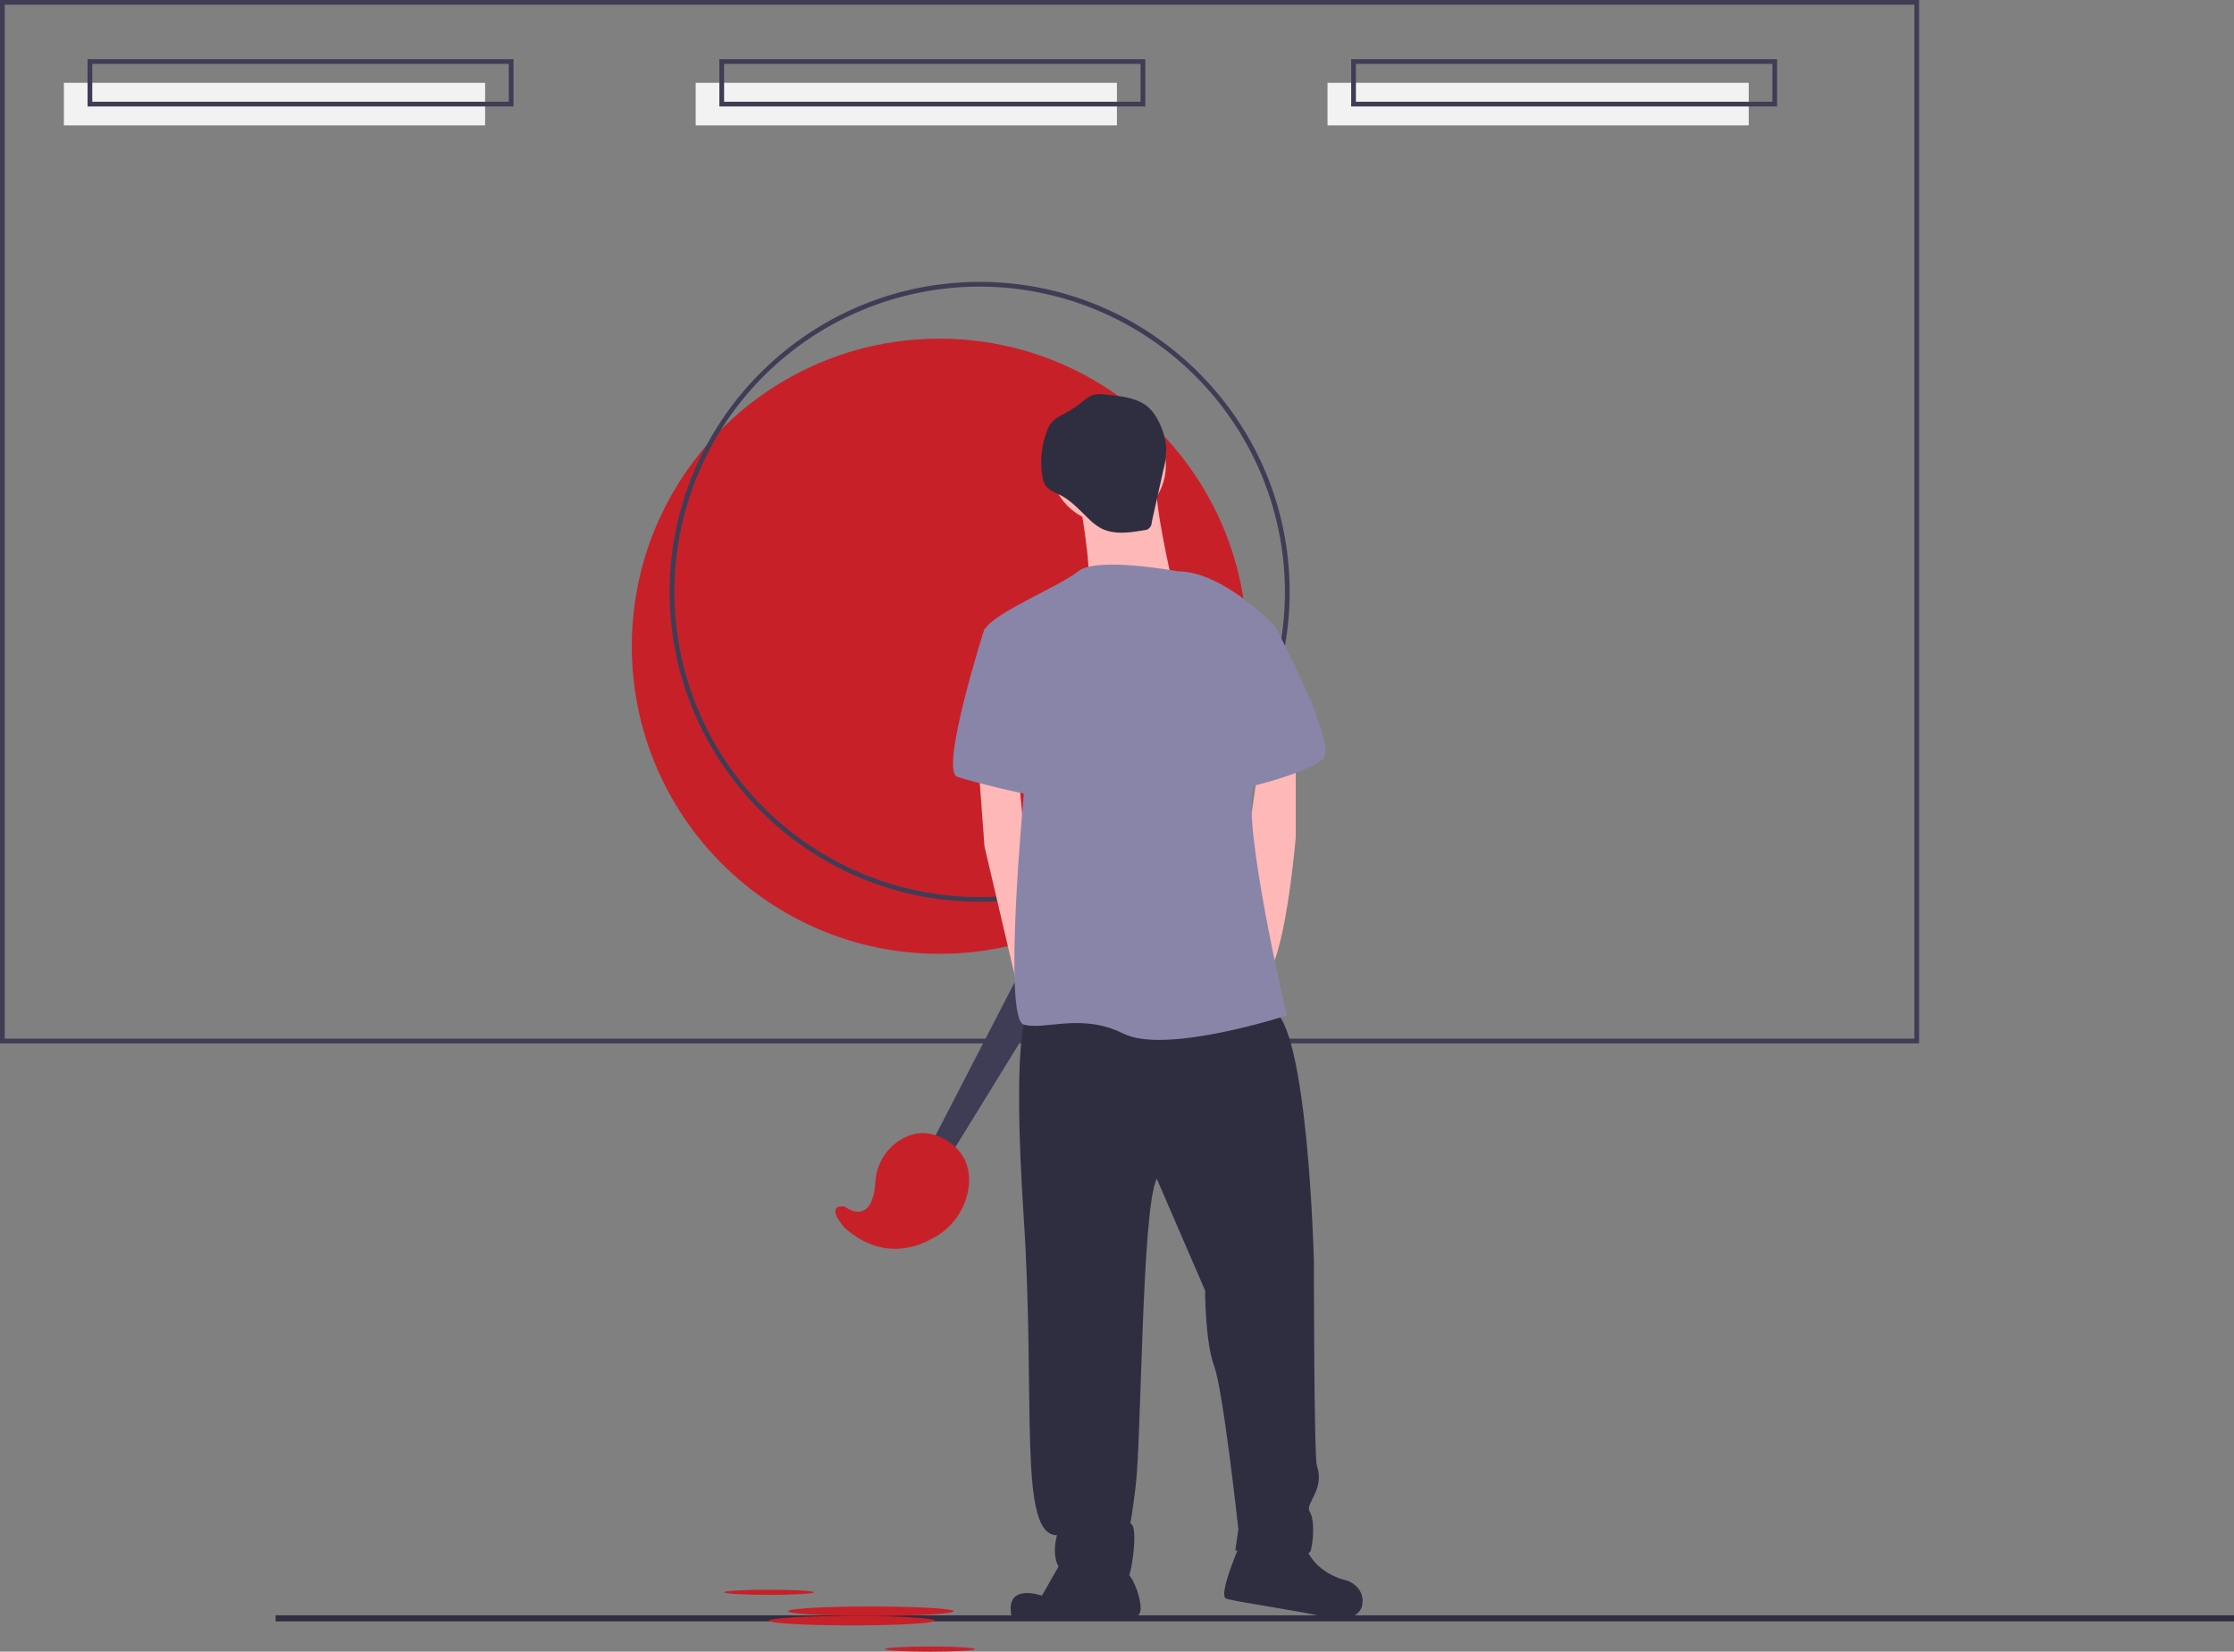<svg xmlns="http://www.w3.org/2000/svg" xmlns:xlink="http://www.w3.org/1999/xlink" data-name="Layer 1" width="944.078" height="698.086" viewBox="0 0 944.078 698.086"><rect x="0" y="0" width="944.078" height="698.086" fill="#808080" stroke="none"/><title>test22</title><circle cx="397" cy="273.146" r="130" fill="#c82029"></circle><path d="M541.961,482.104c-72.234,0-131-58.767-131-131s58.766-131,131-131c72.233,0,131,58.766,131,131S614.194,482.104,541.961,482.104Zm0-260a129,129,0,1,0,129,129A129.146,129.146,0,0,0,541.961,222.103Z" transform="translate(-127.961 -100.957)" fill="#3f3d56"></path><path d="M938.961,541.958h-811V100.957h811Zm-809-2h807V102.957h-807Z" transform="translate(-127.961 -100.957)" fill="#3f3d56"></path><rect x="27" y="35" width="178" height="18" fill="#f2f2f2"></rect><rect x="294" y="35" width="178" height="18" fill="#f2f2f2"></rect><rect x="561" y="35" width="178" height="18" fill="#f2f2f2"></rect><path d="M344.961,145.957h-180v-20h180Zm-178-2h176v-16h-176Z" transform="translate(-127.961 -100.957)" fill="#3f3d56"></path><path d="M611.961,145.957h-180v-20h180Zm-178-2h176v-16h-176Z" transform="translate(-127.961 -100.957)" fill="#3f3d56"></path><path d="M878.961,145.957h-180v-20h180Zm-178-2h176v-16h-176Z" transform="translate(-127.961 -100.957)" fill="#3f3d56"></path><rect x="116.474" y="682.738" width="827.604" height="2.554" fill="#2f2e41"></rect><polygon points="393.5 483.5 456.5 361.5 473.5 371.5 401.5 488.5 393.5 483.5" fill="#3f3d56"></polygon><path d="M484.961,610.957s11.612,9.123,12.93-10.397a22.391,22.391,0,0,1,8.146-16.09c5.258-4.201,12.824-7.074,21.924-1.513,8.1,4.95,9.922,12.127,9.477,18.525a28.47,28.47,0,0,1-14.233,22.254c-9.027,5.358-23.277,9.391-38.244-3.779C484.961,619.957,475.961,609.957,484.961,610.957Z" transform="translate(-127.961 -100.957)" fill="#c82029"></path><circle cx="468.397" cy="196.775" r="24.266" fill="#ffb8b8"></circle><path d="M583.586,309.227s6.386,33.206,3.832,39.592,35.761-2.554,35.761-2.554-7.663-33.206-6.386-40.869S583.586,309.227,583.586,309.227Z" transform="translate(-127.961 -100.957)" fill="#ffb8b8"></path><polygon points="413.479 323.215 416.033 357.698 428.71 411.854 432.636 426.666 439.022 403.677 432.636 351.313 430.467 327.738 413.479 323.215" fill="#ffb8b8"></polygon><path d="M675.542,419.063V454.824s-3.832,45.978-11.495,57.473-10.217-45.978-10.217-45.978l6.005-42.147Z" transform="translate(-127.961 -100.957)" fill="#ffb8b8"></path><path d="M561.874,530.177s-6.386,7.663-1.277,85.57S558.043,749.85,574.646,749.85c0,0-5.109,16.603,8.94,17.88s20.435,2.554,21.712-1.277,3.832-21.712,0-21.712c0,0,0,5.109,2.554-15.326s2.554-117.499,8.94-130.271l20.435,47.255s0,21.712,3.832,31.929,10.217,68.967,10.217,68.967l-1.277,8.94s30.652,5.109,31.929,0,1.277-12.772,0-15.326-1.277-2.554,1.277-7.663,2.554-8.94,1.277-12.772-1.277-86.847-1.277-86.847S680.651,532.731,665.325,527.623,561.874,530.177,561.874,530.177Z" transform="translate(-127.961 -100.957)" fill="#2f2e41"></path><path d="M578.478,757.513l-10.217,17.88s-15.965-5.747-12.772,8.94c27.459,1.916,46.617-.639,46.617-.639s6.386,2.554,7.663-1.277-3.193-17.242-7.024-17.242S578.478,757.513,578.478,757.513Z" transform="translate(-127.961 -100.957)" fill="#2f2e41"></path><path d="M652.553,752.404s-10.217,22.989-6.386,24.266,38.315,6.386,40.869,7.663,15.326,2.554,16.603-5.109-6.386-10.217-6.386-10.217-14.049-2.554-17.88-15.326S652.553,752.404,652.553,752.404Z" transform="translate(-127.961 -100.957)" fill="#2f2e41"></path><path d="M625.733,342.433s-34.484-6.386-42.147,0S543.994,361.591,543.994,367.977s16.603,68.967,16.603,68.967-8.94,94.51,0,97.065,24.266-5.109,42.147,3.832,68.967-7.663,68.967-7.663-19.158-81.739-14.049-97.065,8.94-67.69,8.94-67.69S644.89,342.433,625.733,342.433Z" transform="translate(-127.961 -100.957)" fill="#8985a8"></path><path d="M552.934,364.145l-8.94,2.554s-19.158,60.027-11.495,62.581,29.375,7.663,31.929,7.663S552.934,364.145,552.934,364.145Z" transform="translate(-127.961 -100.957)" fill="#8985a8"></path><path d="M646.167,357.759l20.435,7.663s26.821,49.81,20.435,56.195-34.484,12.772-34.484,12.772Z" transform="translate(-127.961 -100.957)" fill="#8985a8"></path><path d="M595.621,267.76a13.716,13.716,0,0,0-6.07.268,15.827,15.827,0,0,0-4.314,2.83,50.492,50.492,0,0,1-7.376,4.887c-2.07,1.123-4.294,2.163-5.739,4.023a12.211,12.211,0,0,0-1.62,3.066,36.74,36.74,0,0,0-1.932,19.996,9.191,9.191,0,0,0,.851,2.746c1.327,2.446,4.259,3.409,6.729,4.691,4.689,2.434,8.243,6.533,12.089,10.155a23.634,23.634,0,0,0,4.777,3.681c5.487,2.991,12.193,2.016,18.352.958a3.307,3.307,0,0,0,3.301-3.339l4.862-21.866a35.673,35.673,0,0,0,1.246-9.944c-.339-5.308-3.213-12.661-7.108-16.431C609.129,269.087,601.554,268.388,595.621,267.76Z" transform="translate(-127.961 -100.957)" fill="#2f2e41"></path><ellipse cx="368" cy="681" rx="35" ry="2" fill="#c82029"></ellipse><ellipse cx="360" cy="685" rx="35" ry="2" fill="#c82029"></ellipse><ellipse cx="325" cy="673" rx="19" ry="1.086" fill="#c82029"></ellipse><ellipse cx="393" cy="697" rx="19" ry="1.086" fill="#c82029"></ellipse></svg>